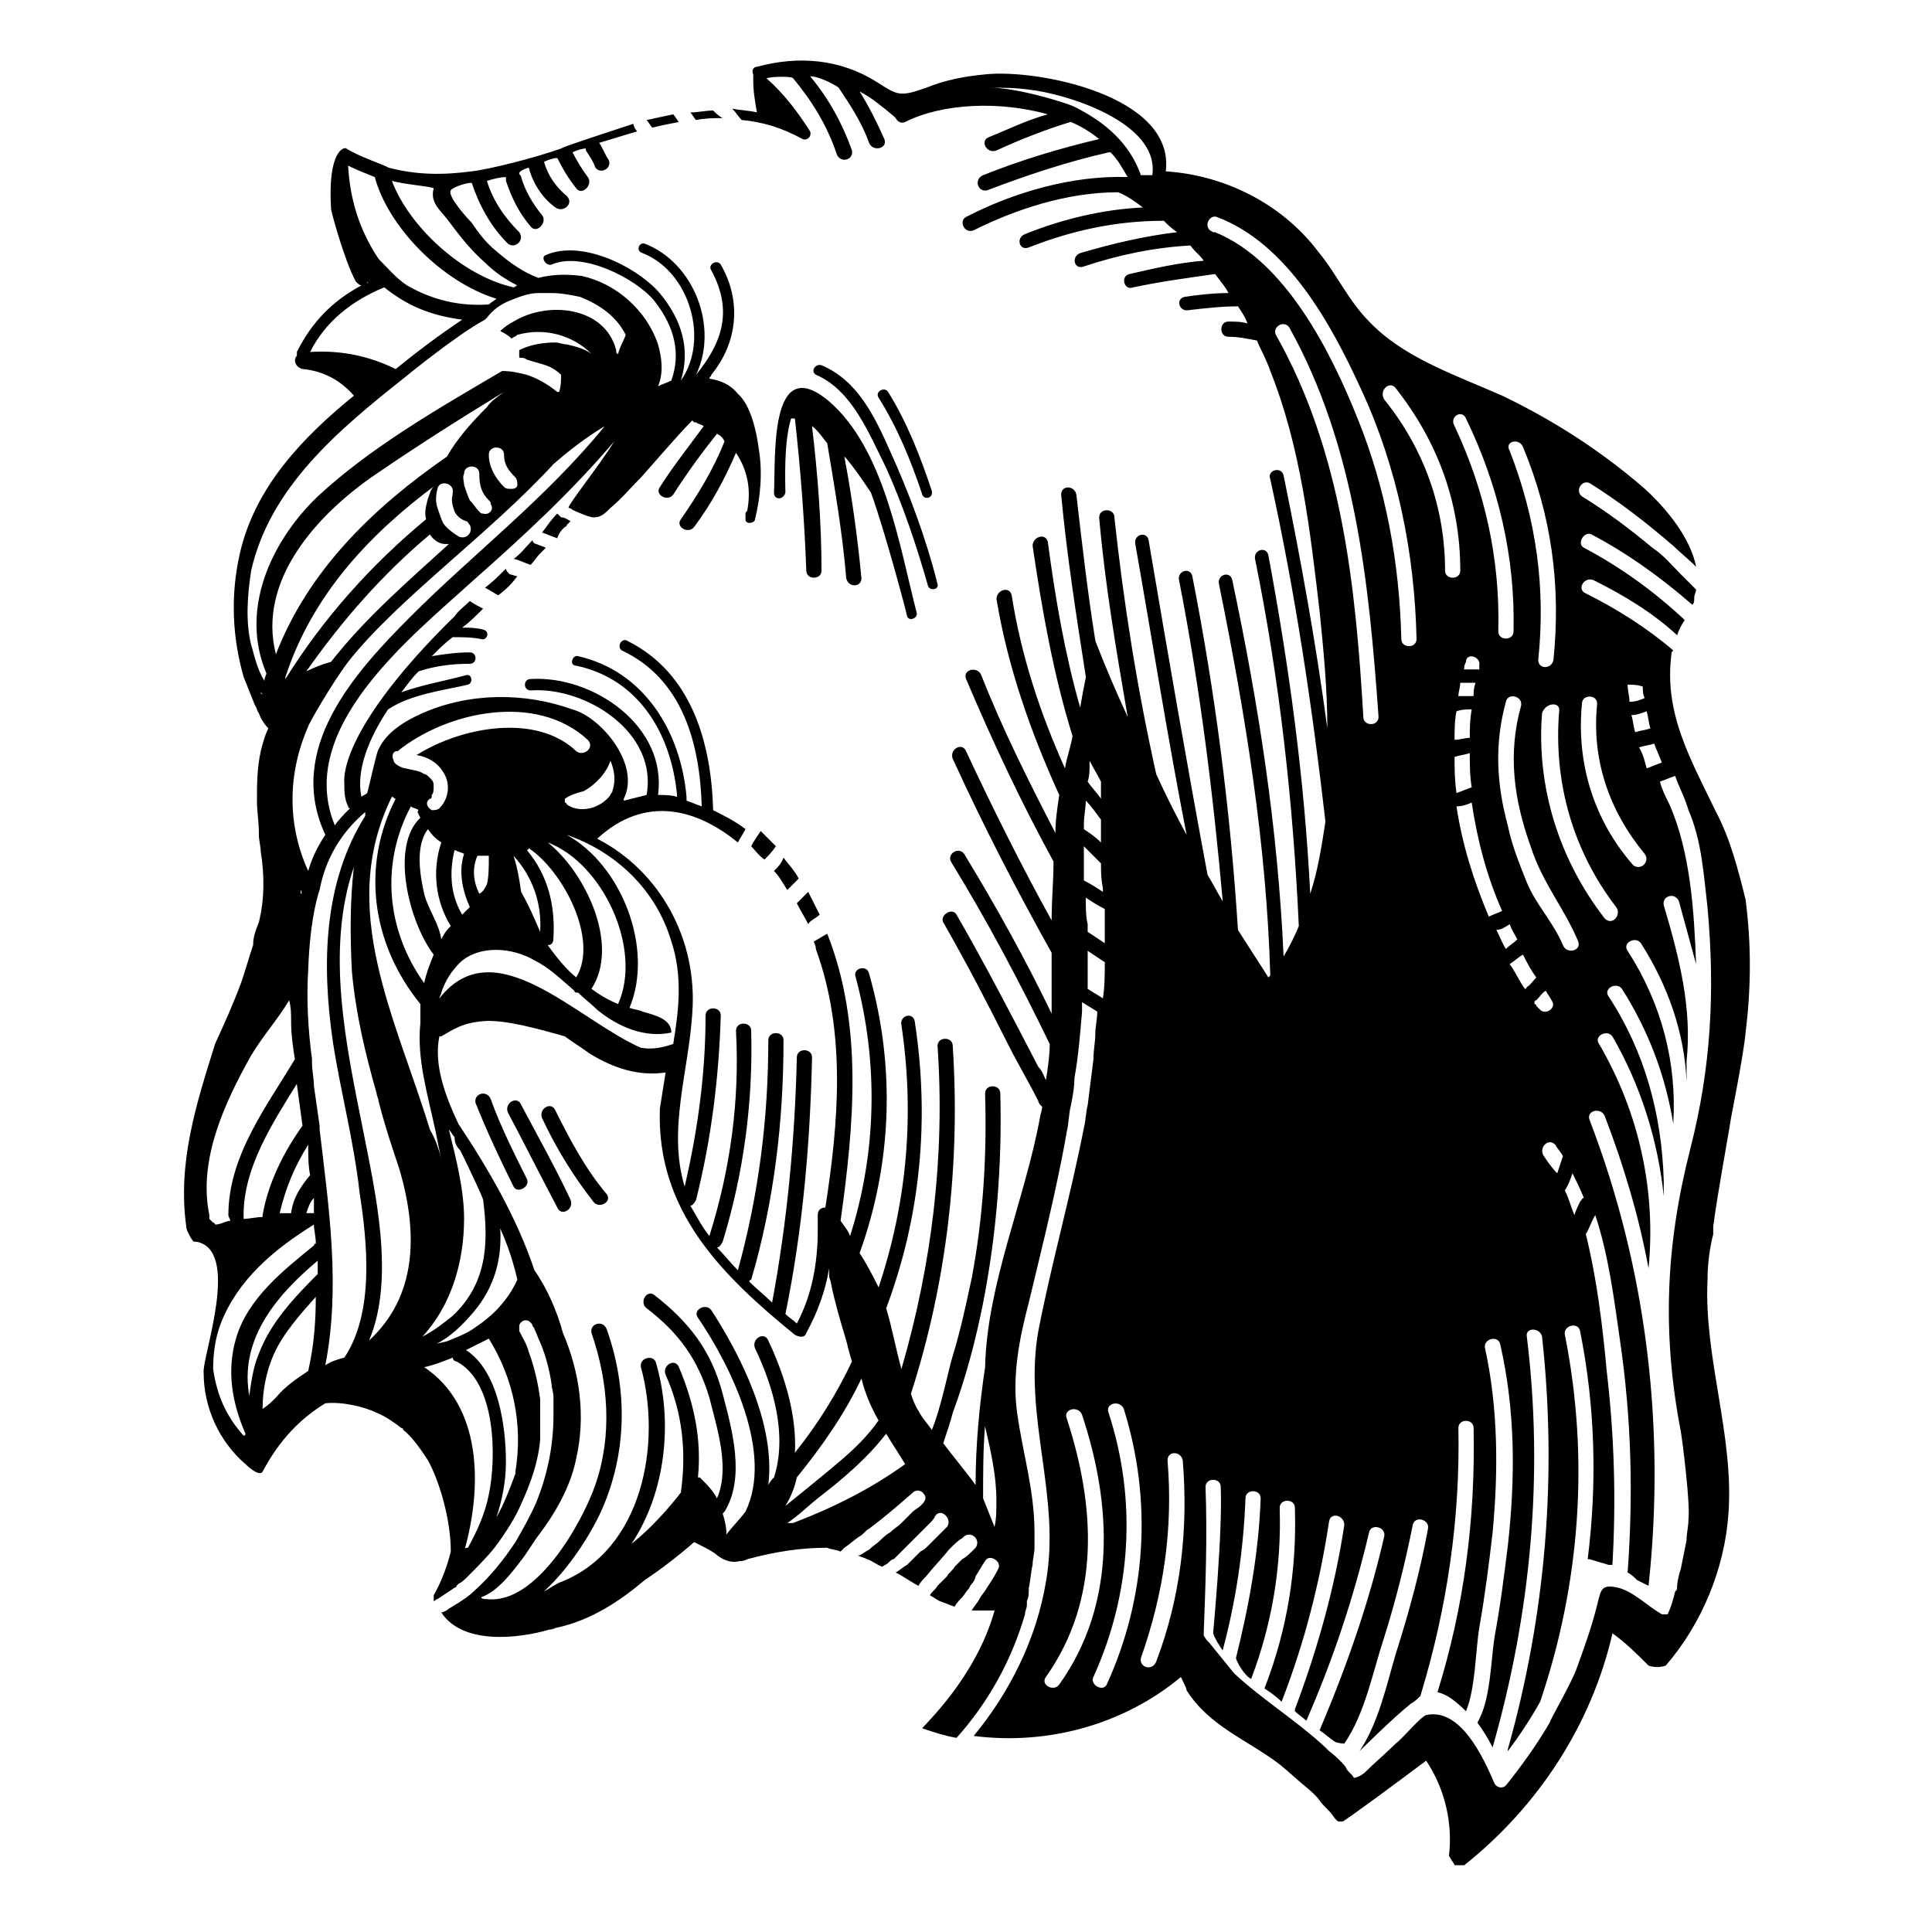 <?xml version="1.0" encoding="UTF-8"?>
<!-- Uploaded to: ICON Repo, www.iconrepo.com, Generator: ICON Repo Mixer Tools -->
<svg fill="#000000" width="800px" height="800px" version="1.1" viewBox="144 144 512 512" xmlns="http://www.w3.org/2000/svg">
 <g>
  <path d="m332.99 173.29c-2.016 0-4.031 0.504-6.047 0.504 0.504 0.504 1.008 1.512 1.512 2.016 2.519-0.504 4.535-0.504 7.055-0.504-1.008-0.504-2.016-1.512-2.519-2.016z"/>
  <path d="m323.92 176.31c-0.504-0.504-1.008-1.512-1.512-2.016-2.519 0.504-4.535 1.008-7.055 1.512 0.504 0.504 1.008 1.512 1.512 2.016 2.019-0.504 4.535-1.008 7.055-1.512z"/>
  <path d="m349.11 274.55c0 2.016 2.519 2.016 3.023 0 0-2.519-0.504-13.098 1.512-19.648h1.008c1.512 13.602 2.519 26.703 3.023 40.305 0 2.519 4.031 2.519 4.031 0 0-12.594-1.008-25.695-2.519-38.289 1.512 1.008 3.527 4.031 4.031 4.535 2.016 12.09 4.031 23.68 5.039 35.77 0.504 2.519 4.031 2.519 4.031 0-1.008-10.578-2.519-21.664-4.535-32.242l0.504 0.504c2.519 3.023 4.535 6.047 6.551 9.07 3.527 9.574 9.574 32.242 9.574 32.746 0.504 1.512 3.023 0.504 2.519-1.008-4.535-17.633-8.566-43.328-23.176-55.922-16.129-13.605-14.113 15.613-14.617 24.18z"/>
  <path d="m343.07 368.26c1.008 1.008 2.016 2.519 3.527 3.527 1.008-1.008 2.016-2.016 3.023-3.527-1.512-1.512-2.519-2.519-4.031-4.031-1.008 1.512-2.016 3.023-2.519 4.031z"/>
  <path d="m349.11 374.81c1.512 1.512 2.519 3.527 3.527 5.039 1.008-1.008 2.016-2.016 3.023-3.023-1.008-2.016-2.519-3.527-4.031-5.543-0.504 1.512-1.512 2.519-2.519 3.527z"/>
  <path d="m361.21 386.39c-1.008-2.016-2.016-4.031-3.023-6.047l-3.023 3.023c1.008 2.016 2.016 3.527 3.023 5.543 0.504-1.008 2.016-1.512 3.023-2.519z"/>
  <path d="m278.08 294.7c-2.016 2.016-3.527 3.527-5.543 5.039 1.008 0.504 2.519 1.512 3.527 2.016 2.016-1.512 3.527-3.023 5.039-5.039-0.504 0-1.512-0.504-2.016-0.504-0.504-0.504-1.008-1.008-1.008-1.512z"/>
  <path d="m293.7 283.62s0.504 0 0.504-0.504l1.008-1.008c-1.008-0.504-1.512-1.008-2.519-1.008l-1.008-1.008c-1.512 1.512-2.519 3.023-4.031 5.039 1.512 0.504 2.519 1.008 4.031 1.512 0.504-1.512 1.008-2.016 2.016-3.023z"/>
  <path d="m287.14 290.67c0.504-0.504 1.008-1.008 1.512-1.512-1.008-0.504-1.512-0.504-2.519-1.008-0.504 0-1.008-0.504-1.008-1.008-1.512 1.512-3.023 3.527-5.039 5.039h0.504c1.512 0.504 2.519 1.008 4.031 1.512 1.008-1.008 1.512-2.016 2.519-3.023z"/>
  <path d="m211.07 394.46c-1.008 3.023-2.016 6.551-3.023 9.574-2.016 5.543-4.535 11.082-7.055 16.625-5.039 16.121-10.078 31.738-7.559 48.871 0 0.504 1.512 3.527 2.016 3.527h0.504c12.09 2.016 1.512 30.73 2.016 34.762 0 9.07 4.031 18.137 11.082 24.184 0 0 3.527 3.527 4.535 2.016 4.535-8.566 10.078-14.105 16.625-18.137 4.535-0.504 10.578 1.008 13.602 2.519 2.519 1.008 4.535 2.519 6.551 4.031 0 0 0.504 0 0.504 0.504 2.519 2.016 4.535 5.039 6.551 8.062 3.023 5.543 6.047 15.617 6.047 24.184-1.008 4.031-2.519 8.062-4.535 11.586v1.512c0.504 0 0.504-0.504 1.008-0.504 1.512-1.008 3.023-2.016 4.535-3.023 0 0 0.504 0 0.504-0.504l0.504-0.504c1.008-0.504 1.512-1.008 2.519-2.016 2.519-2.519 5.039-5.039 7.055-7.559 3.023-4.031 5.543-8.062 7.055-11.586 2.519-5.543 4.535-11.082 5.039-17.129v-0.504-4.031-6.047c-0.504-4.031-1.512-8.566-3.023-12.594-0.504-2.016-1.512-3.527-2.519-5.543v-0.504-1.008c0.504-1.512 2.519-2.016 3.527 0 0 0.504 0.504 0.504 0.504 1.008 0.504 1.008 1.008 2.519 1.512 3.527 1.512 3.527 2.519 7.559 3.023 11.082 0 1.008 0.504 2.016 0.504 3.527v1.008 3.527c0 8.062-1.512 15.617-4.535 23.176-1.512 3.527-3.527 7.055-5.543 10.578-3.023 4.535-6.551 9.07-11.082 13.098-1.008 1.008-2.519 2.016-4.031 3.023-1.008 0.504-1.512 1.008-2.519 1.512-0.504 0.504-1.512 1.008-2.016 1.008 5.543 8.566 20.152 7.055 28.719 4.535 1.008 0 1.512-0.504 2.016-0.504 9.07-2.016 16.625-7.055 23.176-12.594 4.535-3.023 9.07-6.551 13.098-10.078 2.016 1.008 4.031 2.016 5.543 3.023 0 0 3.023 3.023 6.551 2.016 0.504 0 1.008 0 2.016-0.504 7.559-2.016 14.105-3.023 21.16-3.023 1.008 0.504 2.519 0.504 3.527 1.008l1.008-1.008c1.512-1.008 2.519-2.016 4.031-3.023 1.008-0.504 1.512-1.512 2.519-2.016 4.031-3.023 7.559-6.047 11.586-9.574 1.008-1.008 2.519-0.504 3.023 0.504 0.504 0.504 0.504 1.512-0.504 2.519l-0.504 0.504c-0.504 0.504-1.512 1.008-2.016 1.512-0.504 0.504-1.008 1.008-1.512 1.512-0.504 0.504-1.008 1.008-1.512 1.512-1.008 1.008-2.016 1.512-3.023 2.519-1.008 0.504-2.016 1.512-2.519 2.016-1.008 1.008-2.016 1.512-3.023 2.519-1.008 0.504-1.512 1.008-2.519 1.512h-0.504c1.008 0.504 1.512 0.504 2.519 1.008 1.512 0.504 2.519 1.512 4.031 2.016 0.504-0.504 1.008-0.504 1.512-1.008 0.504-0.504 1.008-1.008 1.512-1.008 0.504-0.504 1.008-1.008 1.512-1.512 1.008-1.008 1.512-1.512 2.519-2.519 1.008-1.008 2.519-2.519 3.527-3.527 0.504-0.504 1.008-1.008 2.016-2.016 0.504-0.504 1.008-1.008 1.512-2.016 1.512-2.016 4.535 1.008 3.023 3.023l-5.039 5.039c-0.504 0.504-1.008 1.008-2.016 1.512 0 0-0.504 0.504-0.504 0.504-1.008 1.008-2.016 2.016-3.023 3.023-1.008 0.504-2.016 1.512-3.023 2.016 2.016 1.008 4.031 2.519 6.047 3.527 0.504-1.008 1.512-2.016 2.016-2.519 2.016-2.519 4.031-4.535 6.047-7.055l0.504-0.504c1.008-1.008 2.016-2.016 3.023-2.519 0 0 0.504-0.504 0.504-0.504 2.016-1.512 4.535 1.008 3.023 3.023l-0.504 0.504c-1.008 1.008-2.016 2.016-3.023 2.519-0.504 0.504-1.008 1.008-2.016 2.016-0.504 1.008-1.512 1.512-2.016 2.519l-2.519 2.519c-0.504 1.008-1.512 1.512-2.016 2.519 1.008 0.504 1.512 1.008 2.519 1.512 1.512 0.504 2.519 1.008 4.031 1.512 0.504-1.008 1.512-2.016 2.016-2.519 0.504-0.504 1.008-1.512 1.512-2.016 0.504-0.504 0.504-1.008 1.008-1.512 0.504-0.504 1.008-1.512 1.008-2.016 1.008-1.512 1.512-2.519 2.519-4.031 1.008-2.016 4.535 0 3.527 2.016-1.008 2.016-2.016 3.527-3.023 5.039-0.504 1.008-1.512 2.016-2.016 3.023-0.504 1.008-1.512 2.016-2.016 3.023h6.047c-5.039 18.137-19.145 30.73-19.145 31.234 3.023 1.008 6.047 2.016 9.07 2.519 8.566-9.574 14.609-20.656 18.137-32.746 0-1.008 0.504-1.512 0.504-2.519v-1.008c0.504-1.008 0.504-2.016 0.504-3.527 0.504-2.016 0.504-4.031 1.008-6.047 0-1.512 0.504-3.023 0.504-4.535v-4.031c0-11.082-3.023-20.656-4.535-31.234-1.512-10.078 0.504-20.152 3.023-29.727 3.023-12.594 6.047-24.688 8.566-37.281 0.504-2.519 1.008-5.039 1.512-8.062 0.504-2.016 0.504-4.535 1.008-6.551 0.504-2.519 1.008-5.039 1.008-7.559 1.008-5.543 1.512-11.586 2.016-17.633v-0.504-2.016c1.512 1.008 2.519 1.512 4.031 2.519 0 2.016-0.504 4.031-0.504 5.543 0 2.519-0.504 4.535-0.504 7.055-0.504 4.031-1.008 8.062-1.512 12.09-0.504 2.016-0.504 4.031-1.008 6.047-3.527 18.137-8.566 35.77-12.09 53.906-4.031 22.672 6.047 43.832 2.016 66.504-2.519 15.113-9.574 29.223-19.145 40.809 19.648 2.519 39.801-3.023 54.914-15.617 0.504 1.008 1.512 3.023 1.512 3.527 6.047 9.574 16.121 13.098 24.688 19.648 2.519 2.016 4.535 4.031 7.055 6.047 0 0 2.519 2.016 3.527 3.527 1.008 1.512 2.519 2.519 3.527 4.031 0 0 1.008 1.512 1.512 1.512h1.008c0.504 0 16.121-11.586 22.168-16.121 5.039 7.559 7.055 16.625 6.047 25.191 0.504 1.008 1.008 1.512 1.512 2.519h2.519c19.648-15.617 33.754-37.281 39.297-61.465 3.527 2.519 6.551 5.543 9.574 8.566 1.512 0.504 3.023 0.504 4.535 0 9.574-11.082 15.617-25.695 16.625-40.305 1.512-20.656-6.551-41.312-5.543-61.969 0-4.031 0.504-8.062 1.512-12.09v-2.016c1.008-8.062 4.535-27.207 4.535-27.711 0-0.504 3.527-17.633 4.031-23.68 1.512-12.09 1.512-23.68 0-35.266-2.016-8.062-4.031-16.121-8.062-23.68-6.551-13.602-13.602-25.695-11.586-41.312 0-0.504 0-0.504 0.504-1.008-7.055-6.047-15.113-11.082-23.176-15.113-2.519-1.008-0.504-4.535 2.016-3.527 8.062 4.031 15.617 8.566 22.168 14.609 0.504-1.512 1.008-2.519 2.016-4.031-8.062-7.559-17.129-14.105-26.703-19.145-2.016-1.008 0-4.535 2.016-3.527 9.574 5.039 18.641 11.586 26.703 18.641 0.504-0.504 0.504-1.008 0.504-2.016 0-0.504 0.504-1.512 0.504-2.016-1.512-1.512-3.023-3.023-4.031-4.031-2.519-2.519-4.535-5.039-7.559-7.055-6.047-5.039-12.09-9.574-18.641-13.602-2.016-1.512 0-4.535 2.016-3.527 8.062 5.039 15.113 10.578 22.168 16.625 1.512 1.512 4.031 3.527 6.047 5.543-1.512-7.559-7.559-15.113-13.602-20.656-11.586-10.078-24.184-18.137-37.785-24.688-12.594-5.543-26.199-10.078-35.266-19.648-5.543-5.543-8.566-12.594-13.602-18.641-9.574-12.594-24.688-20.152-40.305-21.16 2.519-20.152-34.258-27.207-47.863-25.695-5.543 0.504-10.578 1.512-15.617 3.527-7.055 2.519-7.559 2.016-13.098-1.512-9.574-6.047-20.656-7.055-31.738-4.031-1.008 0-1.512 1.008-1.008 2.016v1.008c-0.035 3.523 0.469 6.043 0.973 9.066-2.016-0.504-4.027-0.504-6.547-1.008 1.008 1.008 1.512 2.016 2.519 3.023 5.543 0.504 10.578 2.016 16.121 5.039 1.008 0.504 2.519-0.504 2.016-2.016-3.527-5.543-7.055-10.078-11.586-14.105 2.016-0.504 6.551-0.504 7.055 0 5.039 6.047 9.07 12.594 11.586 20.152 1.008 2.519 4.535 1.512 4.031-1.008-2.519-7.055-6.047-13.602-11.082-19.648 2.519 0 7.055 2.519 7.559 3.023 3.023 4.535 6.047 9.07 8.062 14.609 1.008 2.519 5.039 1.512 4.031-1.008-2.016-4.535-4.031-8.566-6.551-12.594 3.023 1.512 6.047 4.031 9.07 6.551l0.504 0.504c0.504 1.008 1.512 1.512 2.519 1.008 10.078-5.039 25.191-5.543 37.785-2.016-5.543 1.512-10.578 4.031-15.617 6.047-2.519 1.008-0.504 4.535 2.016 3.527 6.551-3.023 13.098-5.543 19.648-7.559 2.519 1.008 5.039 2.519 7.559 4.535-10.578 2.519-20.656 5.543-30.73 9.574-2.519 1.008-1.512 4.535 1.008 4.031 10.578-4.031 21.16-7.559 32.242-10.078h0.504c2.016 2.016 3.023 4.031 4.535 6.551-14.609-0.504-30.23 4.031-42.824 10.578-2.016 1.008-0.504 4.535 2.016 3.527 11.082-5.543 24.688-10.078 38.289-10.078 2.519 1.008 4.535 2.519 6.551 4.031-10.578 0.504-21.16 3.023-31.234 7.055-2.519 1.008-1.512 4.535 1.008 3.527 11.586-4.535 23.176-7.055 35.77-7.055 1.008 1.008 2.016 2.016 3.527 3.023-8.566 1.008-17.129 3.023-25.695 5.543-2.519 1.008-1.512 4.535 1.008 3.527 9.07-3.023 18.641-5.039 28.215-5.543 1.008 1.512 2.519 2.519 3.527 4.031-6.551 0.504-13.098 2.016-19.648 3.527-2.519 0.504-1.512 4.535 1.008 3.527 7.055-1.512 14.609-2.519 21.664-3.527 1.008 1.512 2.519 3.023 3.527 5.039-4.031 0-8.062 0.504-11.586 1.008-2.519 0.504-1.512 4.031 1.008 3.527 4.535-0.504 8.566-1.008 13.098-1.008 1.008 1.512 2.016 3.023 2.519 4.535-1.512-0.504-3.527-0.504-5.039-0.504-2.519 0-2.519 4.031 0 4.031s5.039 0.504 7.559 1.008c1.008 2.519 2.519 5.039 3.527 8.062 8.062 20.152 10.578 42.32 13.098 63.984 1.008 10.078 2.016 20.152 2.016 30.73-3.023-22.672-7.055-44.84-11.586-67.008-0.504-2.519-4.535-1.512-3.527 1.008 6.551 29.727 11.082 59.953 14.609 90.688-1.008 6.551-2.016 13.098-4.031 19.145-1.512-30.23-5.543-59.953-11.082-89.68-0.504-2.519-4.031-1.512-3.527 1.008 6.551 32.242 10.078 64.488 11.586 97.234-1.008 2.519-2.519 5.543-4.031 8.062-1.512-33.754-6.551-66.504-13.602-99.754-0.504-2.519-4.031-1.512-3.527 1.008 7.055 34.762 12.594 69.023 13.602 103.79l-0.504 0.504c-2.519-4.031-5.543-8.566-8.062-12.594-2.016-31.738-6.047-62.977-12.09-93.707-0.504-2.519-4.031-1.512-3.527 1.008 5.543 28.215 9.07 56.93 11.586 85.145-1.512-2.519-2.519-4.535-4.031-7.055-5.543-29.727-10.578-58.945-15.617-88.672-0.504-2.519-4.031-1.512-3.527 1.008 4.535 25.695 8.566 51.387 13.602 77.082-3.023-5.543-5.543-10.578-8.062-16.121-5.039-22.672-8.566-44.84-11.082-68.016 0-2.519-4.031-2.519-4.031 0 1.512 17.633 4.535 35.266 7.559 52.898-3.023-6.551-6.047-13.602-8.566-20.152-2.016-12.594-3.527-25.695-5.039-38.793-0.504-2.519-4.031-2.519-4.031 0 1.512 16.121 4.031 32.242 6.551 48.367-0.504 2.519-1.008 5.039-1.512 8.062-4.031-14.105-6.551-28.719-8.566-43.832-0.504-2.519-4.031-1.512-4.031 1.008 2.519 17.129 5.543 34.258 10.578 50.383-0.504 3.023-1.512 5.543-2.016 8.566-6.551-14.609-11.586-29.727-14.105-45.848-0.504-2.519-4.031-1.512-4.031 1.008 3.023 18.137 9.07 35.266 16.625 51.891-0.504 3.527-1.008 6.551-1.008 10.078-7.055-13.602-14.105-27.711-19.648-41.816-1.008-2.519-5.039-1.512-4.031 1.008 7.055 16.625 14.609 32.746 23.176 48.367 0 5.039-0.504 10.078-0.504 15.617-8.062-14.609-15.617-29.727-22.672-44.84-1.008-2.519-4.535-0.504-3.527 2.016 8.062 17.633 16.625 34.258 26.199 51.387v16.121c-7.055-14.609-14.609-28.215-23.176-42.32-1.512-2.016-4.535 0-3.527 2.016 9.574 15.617 18.137 31.738 26.199 48.367 0 3.023-0.504 6.551-1.008 9.574-0.504-1.008-1.008-2.519-2.016-3.527-7.055-13.602-14.105-27.207-21.664-40.305-1.008-2.016-4.535 0-3.527 2.016 6.047 10.578 11.586 21.16 17.129 32.242 2.519 5.039 5.543 10.078 8.062 15.113 0 0.504 0.504 1.008 1.008 1.512 0 1.008-0.504 2.016-0.504 2.519-4.031 22.168-14.105 44.336-14.609 66.504-1.512 10.078-2.519 20.656-2.519 31.234-2.519-3.527-5.543-7.055-8.566-11.082 1.008-3.023 2.016-6.047 2.519-8.062 3.527-9.574 6.047-19.145 8.062-29.223 3.527-18.137 5.039-36.777 4.535-55.418 0-2.519-4.031-2.519-4.031 0 0.504 16.625-0.504 32.746-3.527 48.871-1.512 7.055-3.023 14.105-5.039 20.656-1.008 3.023-3.023 13.602-5.543 19.648-1.008-1.512-2.519-3.023-3.527-5.039-1.008-1.512-1.512-3.023-2.016-4.535 9.574-29.727 13.098-60.961 11.082-92.195 0-2.519-4.031-2.519-4.031 0 2.016 29.223-1.512 57.938-9.574 85.648-1.512-5.543-2.519-11.082-4.031-16.121 9.07-24.184 11.586-49.879 7.559-76.074-0.504-2.519-4.031-1.512-3.527 1.008 3.527 23.68 1.512 46.855-6.047 69.527-1.512-3.023-3.023-6.047-5.039-9.07 8.566-23.68 9.574-49.375 2.519-74.059-0.504-2.519-4.535-1.512-3.527 1.008 6.047 22.672 5.543 46.352-1.512 68.52-0.504-1.512-1.512-2.519-2.519-4.031 3.527-25.191 6.047-51.891-3.527-76.074-1.008 0.504-2.519 1.512-3.527 2.016 0 0.504 0.504 1.008 0.504 2.016 8.062 22.168 6.047 45.848 2.519 68.52-1.008 0-2.016 0.504-2.016 2.016v3.527 0.504c0 8.566-1.512 17.129-5.543 24.688-1.008-1.008-2.016-1.512-3.023-2.519 4.535-22.168 6.551-44.84 7.055-68.016 0-2.519-4.031-2.519-4.031 0-0.504 21.664-2.519 43.328-6.551 64.992-2.016-2.016-4.031-3.527-6.047-5.543 0 0 0-0.504 0.504-0.504 6.047-20.656 8.566-41.816 8.566-63.48 0-2.519-4.031-2.519-4.031 0 0 20.656-2.519 40.809-8.062 60.961-2.016-2.016-3.527-4.031-5.543-6.047 0.504 0 1.008-0.504 1.512-1.512 5.543-18.137 8.062-36.777 7.559-55.922 0-2.519-4.031-2.519-4.031 0 1.008 18.641-1.512 36.777-7.055 54.41-2.016-2.519-3.527-5.543-5.039-8.062 0.504 0 1.008-0.504 1.512-1.512 4.031-16.121 6.047-32.242 6.551-48.871 0-2.519-4.031-2.519-4.031 0 0 15.113-2.016 30.23-5.543 45.344-4.535-15.113 1.008-30.23 2.016-45.848 1.512-19.648-8.566-37.785-25.191-46.352 12.594-11.586 26.199-8.062 37.281 1.008 0.504-1.008 1.512-2.519 2.016-3.527-2.519-2.016-5.543-3.527-8.566-5.039-0.504-17.633-5.543-36.273-22.672-44.84-1.512-1.008-3.023 1.512-1.512 2.519 16.121 7.559 20.656 24.688 21.16 41.312-1.512-0.504-2.519-1.008-4.031-1.512v-1.008c-1.512-17.129-11.082-33.25-28.719-37.281-1.512-0.504-2.519 2.519-0.504 2.519 16.625 3.527 25.191 18.137 26.703 34.258v0.504c-1.512-0.504-3.527-0.504-5.039-0.504 2.519-18.137-17.129-31.738-33.754-30.73-2.016 0-2.016 3.023 0 3.023 14.609-1.008 33.754 11.082 30.73 27.711-2.016 0.504-4.031 1.008-6.047 1.512v-0.504c4.535-9.07-6.047-21.664-13.602-23.68-12.594-4.535-27.207-4.535-39.801 1.008-4.535 2.016-9.574 5.039-11.586 9.574-0.504 0.504-2.519 10.078-3.023 11.586-0.504 0.504-1.008 0.504-1.512 1.008-1.512-7.055 2.016-15.617 7.055-23.176 6.047-4.031 14.609-5.039 21.16-6.551 1.512-0.504 1.008-3.023-0.504-2.519-5.543 1.512-11.586 2.519-17.129 4.535 1.512-2.016 3.023-4.031 4.535-5.543 4.535-1.512 9.07-2.016 13.602-2.016 2.016 0 2.016-3.023 0-3.023-3.527 0-7.055 0.504-10.078 1.008l0.504-0.504c1.512-1.512 3.023-3.023 5.039-4.535 2.519 0 5.039 0 7.559 0.504 1.512 0.504 2.519-2.016 0.504-2.519s-3.527-0.504-5.543-0.504c2.016-1.512 3.527-3.023 5.543-5.039-1.008-0.504-2.016-1.008-3.527-2.016-1.512 1.512-3.023 2.519-4.031 4.031-24.184 23.68-29.727 38.289-29.223 44.336 0 2.016 0 4.031 1.008 6.047 0 0 0 0.504 0.504 0.504-1.512 1.512-3.023 3.023-4.031 4.535-10.578-25.695 20.152-49.879 36.777-64.992 13.098-11.586 25.695-23.176 37.281-36.777-4.031 6.551-12.594 17.129-12.09 17.633 0 0 0.504 0 1.008 0.504 1.008 0.504 4.535 2.016 5.543 2.016 2.016 0 3.023-1.008 4.535-2.519 3.023-2.519 5.543-5.543 8.062-8.062 1.008-1.008 9.574-11.082 13.602-15.113l0.504 0.504h0.504c0.504 0.504 1.512 0.504 2.016 1.008-4.031 5.543-8.062 10.578-11.586 16.121-1.512 2.016 2.016 4.031 3.527 2.016 3.527-5.543 7.559-11.082 11.586-16.121 1.008 0.504 1.512 1.008 2.016 2.016-3.023 7.559-7.055 14.105-11.586 20.656-1.512 2.016 2.016 4.031 3.527 2.016 4.535-6.047 8.062-12.594 11.082-19.648 3.023 4.535 4.031 9.574 3.023 15.113 0 0.504-0.504 0.504-0.504 1.008v1.512c0 1.512 2.519 1.008 2.519 0 1.512-6.047 2.016-12.594 1.008-18.641-0.504-4.031-2.016-11.586-5.543-14.609-2.016-2.519-4.535-3.527-7.559-4.031 0-0.504 0.504-0.504 0.504-1.008 7.055-8.566 8.062-19.648 2.519-29.223-1.008-1.512-3.527 0-2.519 1.512 6.047 11.082 2.519 19.648-4.031 27.711 6.047-12.594-0.504-29.727-13.602-34.762-1.512-0.504-2.519 2.016-0.504 2.519 12.594 5.039 17.633 23.176 10.078 33.754 2.519-8.062 0.504-16.121-6.047-23.68-6.551-7.055-20.656-13.602-29.727-9.574-1.512 0.504 0 3.023 1.512 2.519 8.062-3.527 22.168 3.527 27.207 9.574 5.543 7.055 7.055 14.105 4.535 21.16-1.008 0.504-2.519 1.008-3.527 1.512 1.512-3.527 1.008-7.559 0-11.082-3.023-9.07-11.082-16.121-20.152-18.137-4.031-0.504-7.559-0.504-11.586 0.504-4.031-1.512-7.559-4.031-11.082-7.055-2.519-2.016-4.535-4.535-6.551-7.559-1.008-1.008-6.551-7.055-5.543-8.566 0-0.504 3.527-2.016 5.543-2.016 2.016 6.047 5.039 11.586 9.574 16.121 2.016 1.512 4.535-1.008 3.023-3.023-4.031-4.031-7.055-8.566-8.566-13.602 1.512-0.504 3.527-1.008 5.039-1.008v1.008c1.512 4.535 3.527 8.566 6.551 12.09 1.512 2.016 4.535-1.008 3.023-3.023-2.519-3.023-4.535-6.551-5.543-10.078 0-0.504-0.504-0.504-0.504-1.008 0.008-0.516 1.016-1.02 2.527-1.523 1.008 4.031 3.527 8.062 7.055 10.578 2.016 1.512 5.039-1.008 3.023-3.023-3.023-2.519-5.039-5.543-6.047-9.07 1.008-0.504 2.519-1.008 3.527-1.008 1.512 3.023 3.023 5.543 5.039 8.062 1.512 2.016 4.535-1.008 3.023-3.023-1.512-2.016-3.023-4.535-4.031-6.551 1.008-0.504 2.519-1.008 3.527-1.008v0.504c1.008 1.512 2.016 3.023 2.519 4.535 1.512 2.016 4.535 0 3.527-2.016-1.008-1.512-1.512-3.023-2.519-4.535 3.527-1.008 6.551-2.016 10.078-3.023-0.504-0.504-1.008-1.512-1.008-2.016-6.047 2.016-18.641 6.047-19.145 6.551-7.055 2.519-19.145 5.543-23.68 6.047-7.559 1.008-14.609 1.008-22.168-1.008-0.504-0.504-8.062-3.023-11.082-5.039-0.504-0.504-5.039 0.504-4.031 16.121 0 0.504 3.527 13.602 6.551 19.145 0.504 0.504 1.008 1.008 1.512 1.008-7.559 4.031-13.098 9.574-17.129 17.633v1.008c-1.008 1.008-0.504 3.023 1.512 3.527 5.543 0.504 10.078 3.023 13.602 7.055-13.602 11.082-26.199 24.184-30.23 41.816-2.519 11.082-2.016 22.168 1.008 32.746 1.008 2.519 2.016 5.039 3.023 7.559 0.504 0.504 0.504 1.512 1.008 2.016 0.504 1.512 1.512 3.023 2.519 4.031-1.008 2.016-1.512 4.031-2.016 6.047-1.008 4.535-1.008 9.07-1.008 13.098 0 3.023 0.504 5.543 0.504 8.566v0.504c0 1.512 0.504 3.023 0.504 4.535 1.008 6.047 1.008 12.594-0.504 18.641-1.012 2.519-1.516 4.031-1.516 6.047zm184.9 167.27m35.266-191.45v-2.016c1.512 1.512 3.023 3.023 4.535 4.535 0 2.016 0 4.031 0.504 6.551v1.008c-1.512-1.008-3.023-2.016-5.039-3.023v-7.055zm1.512-23.68v-1.008c1.008 2.016 2.016 3.527 3.023 5.543v1.008 2.519 1.008c-1.008-1.512-2.519-3.023-3.527-4.535 0.504-1.512 0.504-3.023 0.504-4.535zm-11.586 241.83c14.609-20.656 13.098-45.344 5.543-68.52-1.008-2.519 3.023-3.527 4.031-1.008 8.062 24.184 9.07 50.383-6.047 71.539-1.516 2.019-5.039 0.004-3.527-2.012zm12.594 0c10.078-22.168 11.586-46.855 4.031-70.031-1.008-2.519 3.023-3.527 4.031-1.008 7.559 24.184 6.047 49.879-4.535 73.051-1.008 2.019-4.535 0.004-3.527-2.012zm145.6-262.48c0 1.008 0 2.016 0.504 3.023-1.008 0.504-2.519 1.008-4.031 1.008 0-1.512-0.504-3.023-0.504-4.535 1.512 0 2.519 0 4.031 0.504zm-3.023 7.559c1.512 0 2.519-0.504 4.031-1.008 0.504 1.512 0.504 3.023 1.008 4.535-1.512 0.504-2.519 0.504-4.031 1.008-0.504-1.512-0.504-3.023-1.008-4.535zm-1.008-12.094m3.023 20.656c1.512-0.504 2.519-0.504 4.031-1.008 0.504 1.512 1.512 3.527 2.016 5.039-1.512 0.504-2.519 1.008-4.031 1.512-0.504-2.016-1.008-4.031-2.016-5.543zm-15.113-11.586c0-2.519 4.031-2.519 4.031 0-1.512 14.609 3.023 28.215 12.594 39.801 1.512 2.016-1.008 4.535-3.023 3.023-10.582-12.09-15.113-27.207-13.602-42.824zm-6.047 2.016c-1.512 18.641 3.527 36.777 15.113 51.891 1.512 2.016-1.008 5.039-3.023 3.023-12.09-15.617-18.137-34.762-16.625-54.41 1.008-3.023 5.039-3.023 4.535-0.504zm-7.559 35.77c3.023 9.574 9.07 16.625 12.594 25.191 1.008 2.519-3.023 3.527-4.031 1.008-2.519-6.047-7.055-10.578-9.574-16.625-2.016-5.039-4.031-10.078-5.039-15.113-3.023-11.082-3.527-21.664-0.504-32.746 0.504-2.519 4.535-1.512 4.031 1.008-3.519 12.59-2.012 24.684 2.523 37.277zm3.527 82.121c-1.512-2.016 1.008-5.039 3.023-3.023 0.504 1.008 1.512 2.016 2.016 3.023-0.504 1.512-1.008 3.023-1.512 4.535-1.512-1.512-2.519-3.023-3.527-4.535zm-19.648-110.84c-1.512 0-2.519 0.504-4.031 0.504 0-2.519 0-5.039 0.504-7.559 1.512-0.504 2.519-0.504 4.031-0.504-0.504 3.023-0.504 5.039-0.504 7.559zm-4.031 5.035c1.512-0.504 2.519-0.504 4.031-1.008 0 3.023 0 6.047 0.504 9.07-1.512 0.504-2.519 1.008-4.031 1.512-0.504-3.527-0.504-6.551-0.504-9.574zm5.039-16.121h-4.031c0-1.008 0.504-2.519 0.504-3.527h4.031c-0.504 1.512-0.504 2.519-0.504 3.527zm1.512-8.059v1.008h-4.031c0-0.504 0-1.008 0.504-2.016 0-2.519 4.031-1.512 3.527 1.008zm-2.016 36.273c1.512 10.078 4.031 19.648 8.062 28.719-1.008 0.504-2.519 1.008-3.527 1.512-4.031-9.574-7.055-19.145-8.566-29.223 1.512 0 3.023-0.504 4.031-1.008zm10.078 32.242c0.504 1.512 1.512 3.023 2.016 4.031-1.008 1.008-2.016 1.512-3.023 2.519-1.008-1.512-1.512-3.023-2.519-5.039 1.008 0 2.016-0.504 3.527-1.512zm3.523 8.062c1.008 2.016 2.016 4.031 3.527 6.047-1.008 1.008-1.512 2.016-2.519 2.519 0 0 0 0.504-0.504 0.504-1.512-2.016-2.519-4.535-4.031-6.551 1.512-1.008 2.519-2.016 3.527-2.519zm3.527 12.09c1.008-1.008 1.512-2.016 2.519-2.519 0.504 1.008 1.008 1.512 1.512 2.519 1.512 2.016-1.512 4.031-3.023 2.519l-1.008-1.008s0-0.504-0.504-0.504c0-0.504 0-1.008 0.504-1.008zm10.078 56.93c-1.008-2.519-1.512-4.535-2.519-6.551 1.008-1.512 1.512-3.023 2.016-4.535 1.008 2.016 2.016 4.031 3.023 6.551-0.504 0-0.504 0.504-1.008 1.008-0.504 1.008-1.008 2.016-1.512 3.527zm-13.605-203.54c7.559 18.137 10.078 36.777 8.062 56.426-0.504 2.519-4.031 2.519-4.031 0 2.016-19.145-0.504-37.281-7.559-55.418-1.508-2.519 2.519-3.523 3.527-1.008zm-15.113-7.555c8.566 17.633 13.098 36.777 12.594 56.426 0 2.519-4.031 2.519-4.031 0 0.504-19.145-3.527-37.281-11.586-54.41-1.512-2.519 2.016-4.535 3.023-2.016zm-18.641-8.062c11.082 14.105 17.129 30.23 17.129 48.367 0 2.519-4.031 2.519-4.031 0 0-16.625-5.543-32.242-16.121-45.344-1.512-2.519 1.512-5.039 3.023-3.023zm-47.359-45.344c18.641 7.055 30.23 28.215 38.289 45.848 9.574 20.656 14.105 43.328 14.609 66 0 2.519-4.031 2.519-4.031 0-0.504-20.152-4.031-39.801-11.586-58.441-7.055-17.633-19.145-41.816-37.785-49.375h-0.504c-1.008-0.504-1.512-1.008-1.512-2.016 0-1.008 1.008-2.519 2.519-2.016zm-37.785-29.219c-2.016-1.008-15.113-5.039-22.168-5.039 3.023 0 6.551 0 10.078 0.504 9.574 1.008 34.762 8.566 32.746 22.672h-3.023c-3.023-8.566-9.57-14.105-17.633-18.137zm53.406 60.457c-1.008-2.016 2.016-4.031 3.527-2.016 17.633 31.738 21.16 68.016 23.68 103.28 0 2.519-4.031 2.519-4.031 0-2.016-34.258-5.543-70.031-23.176-101.27zm-18.645 305.31c0-2.519 4.031-2.519 4.031 0 0.504 12.594-2.016 38.289-2.016 38.793 0.504 1.512 1.512 3.023 2.519 4.535 3.527-13.098 5.543-26.703 6.047-40.305 0-2.519 4.031-2.519 4.031 0-0.504 14.105-3.023 28.215-6.551 42.32 0 0.504 2.016 4.535 4.031 5.543 5.543-14.609 8.062-29.727 7.559-45.344 0-2.519 4.031-2.519 4.031 0 0.504 16.625-2.016 32.242-8.062 47.863 1.512 1.008 3.023 2.016 4.535 3.527 6.047-15.617 10.078-31.234 12.594-47.863 0.504-2.519 4.031-1.512 4.031 1.008-2.519 16.625-7.055 32.746-13.098 48.871v0.504c1.008 1.008 2.016 1.512 3.023 2.519 7.055-16.121 12.594-32.746 16.625-49.879 0.504-2.519 4.535-1.512 4.031 1.008-4.031 17.633-10.078 34.762-17.129 51.387 1.512 1.008 2.519 2.016 4.031 3.023 1.008 0.504 2.519 0.504 2.519 0.504 5.543-8.062 7.559-19.145 10.578-28.215 3.023-9.574 5.543-19.648 7.559-29.727 0.504-2.519 4.535-1.512 4.031 1.008-2.016 11.082-5.039 22.168-8.566 33.25-2.519 8.566-4.535 18.137-9.574 25.695-0.504 0.504 8.566-8.566 13.602-12.594 1.008-0.504 2.016-1.512 2.519-2.016 7.055-23.176 10.578-46.855 10.078-71.039 0-2.519 4.031-2.519 4.031 0 0.504 24.184-2.519 47.359-9.574 70.031 2.519 0.504 5.039 2.519 7.559 5.039 2.519-6.047 2.519-16.121 3.527-22.168 1.512-8.566 2.519-16.625 3.527-25.191 1.512-16.121 1.512-32.746-2.016-48.871-0.504-2.519 3.527-3.527 4.031-1.008 4.031 17.633 4.031 35.266 2.016 53.402-1.008 8.062-2.016 16.121-3.527 24.184-1.008 6.551-1.008 16.625-4.535 22.672 1.512 2.016 3.023 4.535 4.031 6.551 10.078-35.266 13.602-72.043 9.07-108.82-0.504-2.519 3.527-2.519 4.031 0 4.031 36.777 1.008 73.555-9.07 109.33v0.504c3.023-4.031 6.047-8.566 8.566-13.098 10.578-31.234 13.098-64.488 6.551-97.234-0.504-2.519 3.527-3.527 4.031-1.008 4.031 20.152 4.535 40.305 2.016 60.457h0.504c1.512 0.504 3.527 1.008 5.039 1.512h0.504 0.504c1.008-17.129 0.504-34.258-1.512-51.387-1.008-11.082-2.519-24.184-5.543-36.273 1.008-1.512 1.512-3.527 2.519-5.039 3.527 10.578 5.039 22.672 6.551 33.25 3.023 20.656 3.527 40.809 2.016 61.465 1.008 0.504 2.016 1.512 2.519 2.016 1.008 0.504 2.016 1.008 3.023 1.512 4.535-41.816-0.504-84.137-15.617-123.43-1.008-2.519 3.023-3.527 4.031-1.008 5.039 13.098 9.07 26.703 11.586 40.305 2.016-20.656-2.519-41.312-13.098-59.449-1.512-2.016 2.016-4.031 3.527-2.016 7.559 13.098 12.09 27.711 13.602 42.32v-4.031c-0.504-17.633-5.039-34.258-14.609-48.871-1.512-2.016 2.016-4.031 3.527-2.016 7.055 11.082 11.586 23.176 13.602 35.77 1.008-16.121-3.023-31.738-12.09-45.848-1.512-2.016 2.016-4.031 3.527-2.016 7.055 11.082 11.586 23.68 12.09 36.777v-5.543c1.512-14.105-2.016-27.711-6.047-41.312-0.504-2.519 3.023-3.527 4.031-1.008 1.512 5.543 3.023 11.082 4.535 16.625-0.504-14.105-1.512-29.727-7.055-42.32-1.008-2.016-2.016-4.031-2.519-6.047 1.512-0.504 2.519-1.008 4.031-1.512 1.008 3.023 2.519 5.543 3.527 9.07 3.527 8.062 4.031 17.129 5.039 25.695 2.016 22.168 1.008 42.32-4.535 63.984-6.551 25.695-7.559 48.871-2.519 75.066 0.504 3.023 2.519 19.145 2.016 23.176 0 2.016-0.504 3.527-0.504 5.543-0.504 2.519-1.008 5.039-1.512 7.559-0.504 1.512-1.008 3.527-1.008 5.039 0 0.504 0 0.504-0.504 1.008-0.504 2.016-1.008 4.031-2.016 6.047h-1.512c-3.527-2.016-7.559-6.047-11.586-7.055-4.535-1.008-4.535 0.504-5.543 4.535-1.512 6.047-3.527 11.586-5.543 17.129-1.512 4.031-6.551 12.594-7.055 14.105-3.527 6.047-7.559 11.586-11.586 16.625-1.008 1.008-2.519 0.504-3.023-0.504-3.023-7.055-9.07-20.152-18.137-18.137-1.512 0.504-6.551 6.551-8.062 7.559-2.519 2.519-5.543 5.039-8.062 7.559-0.504 0.504-2.016 1.512-3.023 1.512-0.504-1.008-1.512-1.512-2.016-2.519 0-0.504-3.023-3.527-4.535-4.535-0.504-0.504-0.504-0.504-1.008-1.008-7.559-7.055-16.625-12.594-24.184-19.648-2.016-2.519-4.535-5.543-6.551-8.062-0.504-0.504-1.008-1.008-1.512-2.016 0.496-13.094 1-26.195 0.496-39.293zm-6.043-7.055c1.512 18.137-0.504 36.273-7.055 53.402-1.008 2.519-4.535 1.512-4.031-1.008 6.047-17.129 8.566-34.258 7.055-52.395 0-2.519 3.527-2.519 4.031 0zm-25.695-174.82c1.512 1.512 2.519 3.023 4.031 5.039v1.512 4.535c-1.512-1.512-3.023-2.519-4.535-3.527v-1.008c0-2.519 0.504-4.535 0.504-6.551zm0 25.695c1.512 1.008 3.023 2.016 5.039 3.023v1.008 3.023 5.039c-1.512-1.008-3.023-2.016-4.535-3.023v-2.016c-0.504-2.019-0.504-4.539-0.504-7.055zm0.504 14.105c1.512 1.008 3.023 2.016 4.535 3.023 0 3.023 0 6.551-0.504 9.574-1.512-1.008-2.519-1.512-4.031-2.519v-0.504-9.574zm-219.16-68.52s0.504 0 0 0l0.504 0.504c-0.504 0-0.504-0.504-0.504-0.504zm58.945-47.355c-0.504 0-0.504 0-1.008-0.504-1.008-1.008-1.512-2.016-2.519-3.023-0.504-1.008-1.008-2.519-1.512-4.031 0-1.008-0.504-2.016 0-3.023 0-2.519 4.031-2.519 4.031 0 0 3.023 0.504 5.039 2.519 7.055 0.504 0.504 0.504 0.504 0.504 1.008 1.008 1.512-0.504 3.019-2.016 2.519zm-6.551 6.043c-1.512-1.008-3.023-2.016-4.031-3.527-0.504-1.008-1.008-2.519-1.512-4.031s-0.504-3.023 0-5.039c0.504-2.519 4.535-1.512 4.031 1.008v0.504c-0.504 1.512 0 3.023 0.504 4.535 0.504 1.008 1.512 2.016 3.023 2.519 0.504 0 0.504 0.504 1.008 1.008 1.008 2.016-1.008 4.031-3.023 3.023zm-25.191 157.69c-4.535-22.672-10.078-47.863-2.519-70.031-1.008 9.07-1.008 18.137-0.504 27.711 1.008 11.082 3.527 21.664 6.551 32.242 0 0.504 0.504 1.512 0.504 2.016 1.512 6.047 3.527 12.09 5.543 18.137 5.039 17.129 4.535 33.754-8.062 45.344 7.055-16.621 1.512-39.797-1.512-55.418zm65.496-98.242c1.008 2.519 1.512 5.039 0.504 8.062 0 0.504-0.504 0.504-0.504 1.008-2.519 3.527-8.062 5.039-11.586 2.519 0 0 0-0.504-0.504-0.504v-1.008c1.512-1.008 3.023-1.512 5.039-2.016 3.523-2.016 6.043-5.039 7.051-8.062zm2.016 64.488c-2.519-1.008-5.039-2.519-7.055-4.031 7.559-11.586-1.512-30.73-11.586-38.793 14.609 5.543 25.191 28.215 18.641 42.824zm-18.641-15.617c1.008 0 1.512-0.504 1.512-2.016 0.504-8.566-1.512-16.625-7.055-23.176 0 0 0.504 0 0.504-0.504 9.07 6.047 18.641 24.184 12.594 34.258-2.516-2.012-5.035-5.035-7.555-8.562zm-5.039 120.41v0 0.504-0.504zm-17.129 40.305c5.039-17.633 4.535-38.793-10.578-48.871 2.519-0.504 5.039-1.512 7.559-2.519 0 0.504 0.504 1.008 1.008 1.008 10.578 5.543 10.578 25.695 8.566 35.266-1.008 5.039-3.023 9.574-5.543 14.105-1.012 0.004-1.012 0.508-1.012 1.012zm-19.145-200.01c0.504 0 0.504 0.504 1.008 0.504-9.07 17.633-6.551 38.289 6.551 54.41v5.039c-1.008 9.574 2.016 19.145 4.031 28.719 0.504 2.519 1.008 5.039 1.512 7.559-0.504-2.519-1.512-5.543-3.023-8.062-9.07-29.727-24.688-58.445-10.078-88.168zm28.719 114.36c2.016 4.535 3.527 9.07 4.535 13.602-2.519 5.543-6.551 9.574-11.082 12.594-2.016 1.512-4.535 2.519-7.055 3.527-1.008 0.504-2.519 0.504-3.527 1.008 4.031-2.016 7.055-5.039 10.078-8.566 5.539-6.547 7.555-14.102 7.051-22.164zm-16.125 0.504v-0.504 0.504zm-10.578 37.281h0.504-0.504c0.504 0 0 0 0 0zm17.633-5.539c2.016-1.008 4.031-2.016 6.047-3.023 6.551 10.578 9.07 22.672 7.055 35.266v0.504c-1.512 4.031-3.023 8.062-5.039 11.586 1.512-4.535 2.519-9.574 2.519-14.609 0-9.57-2.016-24.184-10.582-29.723zm-1.512-52.902c2.016 4.031 6.047 12.594 6.047 13.098 1.512 11.586 1.008 22.168-8.062 30.73-2.519 2.016-5.039 4.031-8.062 5.543 7.559-8.062 11.082-19.648 11.082-31.234 0-7.559-2.016-15.617-4.031-23.68 0.504 0.504 1.008 1.512 1.512 2.016 0.004 1.512 0.508 2.519 1.516 3.527zm12.094-38.793h-1.008 1.008zm4.027-29.723c-0.504-3.527-1.008-6.551-2.016-9.574 5.039 5.543 7.559 12.594 7.055 20.152-1.512-3.527-3.023-7.055-5.039-10.578zm-9.066-2.016c-0.504 1.008-1.008 2.016-2.016 2.519-1.512-3.023-2.016-6.551-0.504-10.078h3.023c0 3.023 0 5.543-0.504 7.559zm-4.535 6.043c-0.504 0.504-1.512 1.512-2.016 2.016-3.023-5.039-3.527-11.082-2.016-17.129 1.008 0.504 1.512 0.504 2.519 1.008-1.512 4.535-0.504 9.574 1.512 14.105zm-5.039 5.039-0.504 0.504c-1.008 1.008-1.512 2.016-2.016 3.023-0.504-4.031-3.527-8.062-4.535-12.09-1.008-4.535-2.519-12.594 1.008-17.129 1.008 1.512 2.016 2.519 3.527 3.527-2.516 7.555-1.508 15.613 2.519 22.164zm-8.059-28.715c-8.062 7.559-3.023 27.711 3.527 36.273-1.008 2.519-2.016 5.039-2.519 7.559-10.078-14.105-11.586-31.738-3.527-46.855 0.504 0.504 1.512 0.504 2.016 1.008-0.504 0.504 0 1.008 0.504 2.016zm-29.727 146.61c-3.023 2.016-6.047 4.031-8.566 7.055-1.008 1.008-2.016 2.016-3.527 3.023 0-5.039 1.008-10.078 3.023-14.609 2.519-5.543 7.055-10.578 11.082-15.113 0.004 6.547-0.5 13.098-2.012 19.645zm1.512-41.816h-2.016c0.504-1.512 1.008-3.023 2.016-4.031v4.031zm-22.168 13.102v0 0.504-0.504zm4.535 1.008v0 0 0zm12.09-10.078v0 0 0zm4.535-14.105c-2.519 3.023-4.535 6.047-5.039 10.078h-3.023c1.512-6.551 4.031-12.594 7.559-18.137 0 3.019 0 5.539 0.504 8.059zm-3.527-24.184c0.504 3.527 1.008 7.559 1.512 11.082-5.039 7.055-9.07 15.113-10.578 23.68v0.504c-1.512 0-3.527 0.504-5.039 0.504v-1.008c0-12.594 7.559-24.18 14.105-34.762zm-22.168 40.305m0 35.266c0-4.031 0.504-8.062 2.016-12.09 4.535-11.586 14.105-19.648 24.688-26.199 0 1.512 0.504 3.023 0.504 5.039 0 0-0.504 0-0.504 0.504-8.062 6.551-17.633 14.105-20.656 24.688-2.519 8.566-1.008 17.129 2.519 25.191 0 0 0 0.504-0.504 0.504-4.535-5.039-7.055-10.582-8.062-17.637zm27.711-25.188s-0.504 0 0 0c-6.551 6.551-12.594 13.098-15.617 21.16-1.512 3.527-2.016 7.559-2.519 11.082-2.519-14.105 6.047-25.695 18.137-35.77v3.527zm-7.055-67.008c0 3.527 0.504 7.055 1.008 10.078-7.559 12.594-17.633 25.695-17.633 41.312 0 0.504 0.504 1.008 0.504 1.512-1.008 0-2.519 1.008-4.031 1.008 0 0 0-0.504-0.504-0.504-0.504-0.504-0.504-0.504-1.008-1.008v-1.008c-3.023-14.609 4.031-29.727 11.082-42.32 3.023-5.039 7.055-9.574 10.078-14.609 0.504 2.012 0.504 3.523 0.504 5.539zm2.519-33.754v-1.008s0.504 0.504 0 1.008c0.504-0.504 0.504 0 0 0zm33.758-104.79c-0.504 2.016-1.008 3.527-0.504 5.543-14.609 12.09-27.207 26.199-37.281 42.32v-0.504c7.055-21.664 22.168-37.785 39.801-50.883-1.512 1.004-1.512 2.516-2.016 3.523zm-39.801 60.457m7.555-14.613c9.574-13.602 20.152-25.695 32.746-36.273 1.008 1.512 2.519 2.519 4.031 2.519h1.008c-11.082 10.078-22.168 19.648-31.234 31.234-2.016 0.508-4.535 1.516-6.551 2.519zm52.398-48.867c-2.519-2.519-4.031-5.543-4.031-8.566 0-2.519 4.031-2.519 4.031 0 0 2.519 1.008 4.031 3.023 6.047 0.504 0.504 0.504 1.512 0.504 2.016s-0.504 1.008-1.512 1.008c-1.008 0-1.512 0-2.016-0.504zm-4.535-21.16c-4.031 4.031-8.062 8.566-10.578 13.098-19.648 13.602-36.777 30.23-45.344 52.395-5.039-19.648 11.082-37.281 26.703-47.863 11.082-7.559 22.168-14.609 33.754-21.664-2.016 1.516-3.527 2.523-4.535 4.035zm6.047 304.3v0c0 0.504-0.504 1.008-1.008 1.008 0.504 0 1.008-0.504 1.008-1.008zm85.645-82.625m-79.602 99.25h0.504-0.504zm41.816-29.219c-0.504 0-0.504 0 0 0-0.504 0 0 0 0 0zm27.207 4.027h-1.512c3.023-2.016 5.543-4.535 8.062-6.551 6.551-5.039 13.098-10.578 18.137-17.129 1.512 2.519 3.527 5.543 5.039 8.062-9.07 6.551-19.148 11.59-29.727 15.617zm22.672-27.203c-4.535 6.551-10.578 11.082-16.625 16.121-2.519 2.016-5.543 4.535-8.062 6.551 1.512-2.519 2.519-5.039 3.023-7.559 6.551-8.062 12.594-16.625 17.129-26.199 1.008 4.031 2.519 7.559 4.535 11.086zm2.016 22.672m28.715 5.539c-1.008-2.519-2.016-5.039-3.023-7.559 0-6.551 0-13.098 0.504-19.145 1.512 6.551 3.023 13.098 3.023 19.648 0 2.523 0 5.039-0.504 7.055zm-52.898-50.883c1.008 0.504 2.519 1.008 3.023-0.504 3.023-5.543 5.039-11.082 6.047-17.129v0.504 1.008 0.504c0 0.504 0.504 1.512 0.504 2.016 1.008 5.039 2.519 10.078 4.031 15.113 0.504 2.016 1.008 4.031 1.512 5.543-4.031 8.566-9.07 16.625-15.113 24.184 0.504-9.574-2.519-20.152-7.055-29.727-1.008-2.519-4.535-0.504-3.527 2.016 5.039 10.578 8.566 23.176 5.039 34.258-0.504 0.504-1.008 1.008-1.512 2.016 2.016-16.121-7.559-34.762-15.113-46.352-1.512-2.016-5.039 0-3.527 2.016 8.566 12.594 20.152 35.77 12.594 51.387-1.512 2.016-3.527 4.031-5.039 6.047 0-2.016-0.504-4.031-1.008-5.543l0.504-0.504c5.543-9.07 2.016-21.664-0.504-31.234-3.023-11.586-9.07-19.145-18.137-26.199-2.016-1.512-4.031 2.016-2.016 3.527 8.566 6.551 13.602 13.602 16.625 23.68 2.016 8.062 5.543 18.641 2.016 26.703-1.008-2.016-2.519-3.527-4.535-5.543h-0.504c1.008-10.078-1.008-19.648-5.039-29.223-1.008-2.519-4.535-0.504-3.527 2.016 4.535 10.078 5.543 20.656 4.031 31.234-3.527 4.535-8.062 9.574-13.098 13.602 9.07-13.602 11.082-32.242 6.551-47.863-0.504-2.519-4.535-1.512-4.031 1.008 5.543 20.152 0.504 48.367-21.16 56.93-0.504 0-3.527 2.016-4.535 2.519 6.551-6.047 12.09-14.609 15.113-21.16 7.055-15.617 7.055-32.746 1.512-48.367-1.008-2.519-4.535-1.512-4.031 1.008 4.535 13.098 5.543 27.207 1.008 40.305-3.527 10.078-15.617 31.738-28.719 30.23-0.504 0-1.512 0-1.512-0.504 4.535-1.512 8.566-7.055 11.586-11.082 1.008-1.512 2.016-3.023 3.023-4.535 5.039-6.551 9.07-13.602 10.578-21.16 2.519-11.082 1.008-22.672-3.527-33.25-1.512-5.543-4.031-11.586-7.559-16.625-4.535-13.602-12.09-26.703-20.152-38.793-3.527-7.559-6.551-15.617-5.039-23.176h0.504c3.527-2.016 5.543-3.527 11.082-4.031 5.543-0.504 14.609 2.016 21.664 4.031 2.016 1.512 4.535 3.023 6.551 4.535 6.551 4.031 13.098 6.047 20.152 5.039-0.504 3.023-1.008 6.551-1.512 9.574-0.996 27.203 16.637 44.336 35.781 59.953zm-32.75-104.29c3.023 9.07 2.016 18.137 0.504 27.207-3.023 1.008-5.543 1.512-8.566 1.008-17.129-7.559-38.793-31.738-53.402-13.098 0-0.504 0.504-1.008 0.504-1.512 1.008-3.023 2.519-5.543 5.039-8.062 5.039-4.535 13.602-4.031 19.648-0.504 4.031 2.016 7.055 5.039 10.578 8.062 0 0.504 0.504 0.504 1.008 0.504 1.512 1.512 3.527 3.023 5.039 4.535 5.543 4.535 12.594 7.559 19.648 6.047 0-3.527-4.031-4.535-7.559-5.543-1.008-0.504-2.016-0.504-3.527-1.008 6.551-15.617-2.016-37.785-16.625-45.848 13.102 4.531 23.684 14.609 27.711 28.211zm-22.164-53.402c2.016 2.016-1.008 4.535-3.023 3.023-10.578-10.078-30.23-6.551-42.32 1.008 3.023 0.504 5.543 2.016 7.055 4.535 2.016 3.023 1.512 7.055-1.008 9.574-0.504 0.504-1.512 0.504-2.016 0.504-1.008-0.504-2.016-2.016-0.504-3.023 0.504 0 0.504-0.504 0.504-1.008 0.504-0.504 0.504-1.512 0.504-2.519s-0.504-1.512-1.008-2.016c-0.504-0.504-1.008-1.008-1.512-1.008-1.512-1.008-3.023-1.008-5.039-1.512-0.504 0-3.023-1.008-3.023-2.016-0.504-1.008-0.504-2.016 0.504-2.519h0.504c13.098-10.582 36.777-15.621 50.383-3.023zm-58.949 19.145v1.008c-11.082 17.633-11.586 39.297-8.566 59.953 2.016 13.098 5.543 26.199 7.055 39.801 2.016 13.098 4.031 31.738-4.031 43.832-2.016 0.504-3.527 1.008-5.039 2.016 4.031-20.656 1.008-41.312-1.512-62.473v-1.008c-0.504-3.527-1.008-7.055-1.512-10.578 0-2.016-0.504-4.031-0.504-6.047v-1.008c-1.008-7.559-1.512-15.617-1.008-23.68 0.504-14.609 3.023-21.16 3.023-21.16 1.516-8.062 5.547-15.117 12.094-20.656zm12.094-51.895c-15.113 15.113-33.25 35.266-22.672 57.938-2.016 3.023-3.527 6.047-4.535 9.574-5.543-12.09-5.543-25.695 0-38.289 0-0.504 6.047-11.082 10.578-17.129 13.098-16.625 37.281-33.754 54.41-52.395 4.031-3.527 8.566-7.055 13.602-10.078-15.613 19.145-34.758 33.754-51.383 50.379zm56.93-74.562c-0.504 1.512-1.512 3.023-2.016 5.039-0.504 0-0.504-0.504-0.504-1.008-3.023-11.586-18.137-13.098-27.207-7.559-1.008 0.504-2.519 1.512-3.527 2.519 1.008 0.504 2.016 1.008 3.023 2.016 0.504-0.504 1.008-0.504 1.512-1.008 7.055-2.016 14.609 0 19.648 5.039-2.016-1.512-4.535-2.016-6.551-2.519-1.008 0-2.016-0.504-3.023-0.504-3.023 0-6.551 0.504-9.574 2.016v2.016c0.504 0 1.512 0 2.016 0.504 1.512 0.504 3.527 1.008 5.039 1.512 1.512 0.504 3.023 1.512 4.031 2.519 0 1.512 0 3.023-0.504 4.535h-0.504c-2.519-2.016-5.039-3.527-8.062-4.535-2.016-0.504-4.031-1.008-6.551-1.008-17.129 10.078-34.762 20.152-48.871 33.25-12.594 12.09-20.656 30.23-13.602 46.855 0 0.504-0.504 1.008-0.504 2.016-2.016-3.023-3.023-8.062-3.527-9.574-1.512-6.047-1.008-13.098 0-19.648 5.039-22.168 23.176-37.281 40.305-50.883 0 0 14.105-11.586 21.664-15.617l0.504-0.504c1.512-2.016 3.527-3.527 6.047-4.535 2.519-1.008 5.039-2.016 7.559-2.016h3.527c2.519 0 5.039 0.504 7.559 1.008 5.039 2.012 9.574 5.035 12.094 10.074zm-79.602 7.051m28.719-45.844c-1.008 3.527 1.512 5.543 3.527 8.062 3.023 4.031 6.047 8.062 10.078 11.586 2.519 2.519 5.543 4.535 8.566 6.047-0.504 0-0.504 0.504-1.008 0.504-13.602-3.023-27.711-16.121-32.242-28.215 3.519 1.008 11.078 1.512 11.078 2.016zm-15.621-3.023c3.527 13.098 17.633 27.711 32.242 32.242-0.504 0.504-1.512 1.008-2.016 1.512-7.559 0.504-14.609-1.008-21.664-5.039-3.023-2.016-5.039-4.535-7.559-7.055-5.039-7.559-7.559-15.617-8.062-24.688 2.023 1.012 4.539 2.019 7.059 3.027zm-2.016 27.711c0.504 0 0.504 0 0 0 0.504 0.504 0 0.504 0 0v0zm4.535 1.508c2.519 2.016 5.543 4.031 9.07 5.543 3.527 1.512 7.559 2.519 11.586 3.023-6.047 4.031-12.09 8.566-17.633 13.098-7.055-3.527-14.609-5.039-22.672-4.535 4.031-8.059 11.086-13.602 19.648-17.129z"/>
  <path d="m274.05 435.27c-1.008-2.519-4.535-1.512-4.031 1.008 3.023 7.559 6.551 15.113 10.078 22.168 1.008 2.016 4.535 0 3.527-2.016-3.527-7.055-7.055-14.105-9.574-21.16z"/>
  <path d="m282.11 436.78c-1.008-2.519-4.535-0.504-3.527 2.016 4.535 8.566 8.566 16.625 13.098 25.191 1.008 2.519 4.535 0.504 3.527-2.016-4.027-8.566-8.562-16.629-13.098-25.191z"/>
  <path d="m291.18 438.29c-1.008-2.519-4.535-0.504-3.527 2.016 3.527 7.559 8.062 15.113 13.602 22.168 1.512 2.016 5.039 0 3.527-2.016-5.539-6.551-9.57-14.109-13.602-22.168z"/>
  <path d="m361.71 240.79c-1.512-0.504-3.023 1.512-1.512 2.519 9.574 4.031 14.105 15.617 18.641 24.688 4.535 10.078 8.062 20.656 11.082 31.234 0.504 1.512 3.023 1.008 2.519-0.504-3.023-12.09-7.559-24.184-12.594-35.266-4.031-9.066-8.566-18.641-18.137-22.672z"/>
  <path d="m390.93 274.05c-3.023-9.07-6.551-18.137-11.586-26.199-1.008-1.512-3.527 0-2.519 1.512 5.039 8.062 8.566 16.625 11.586 25.695 0.504 1.512 3.023 1.008 2.519-1.008z"/>
 </g>
</svg>
